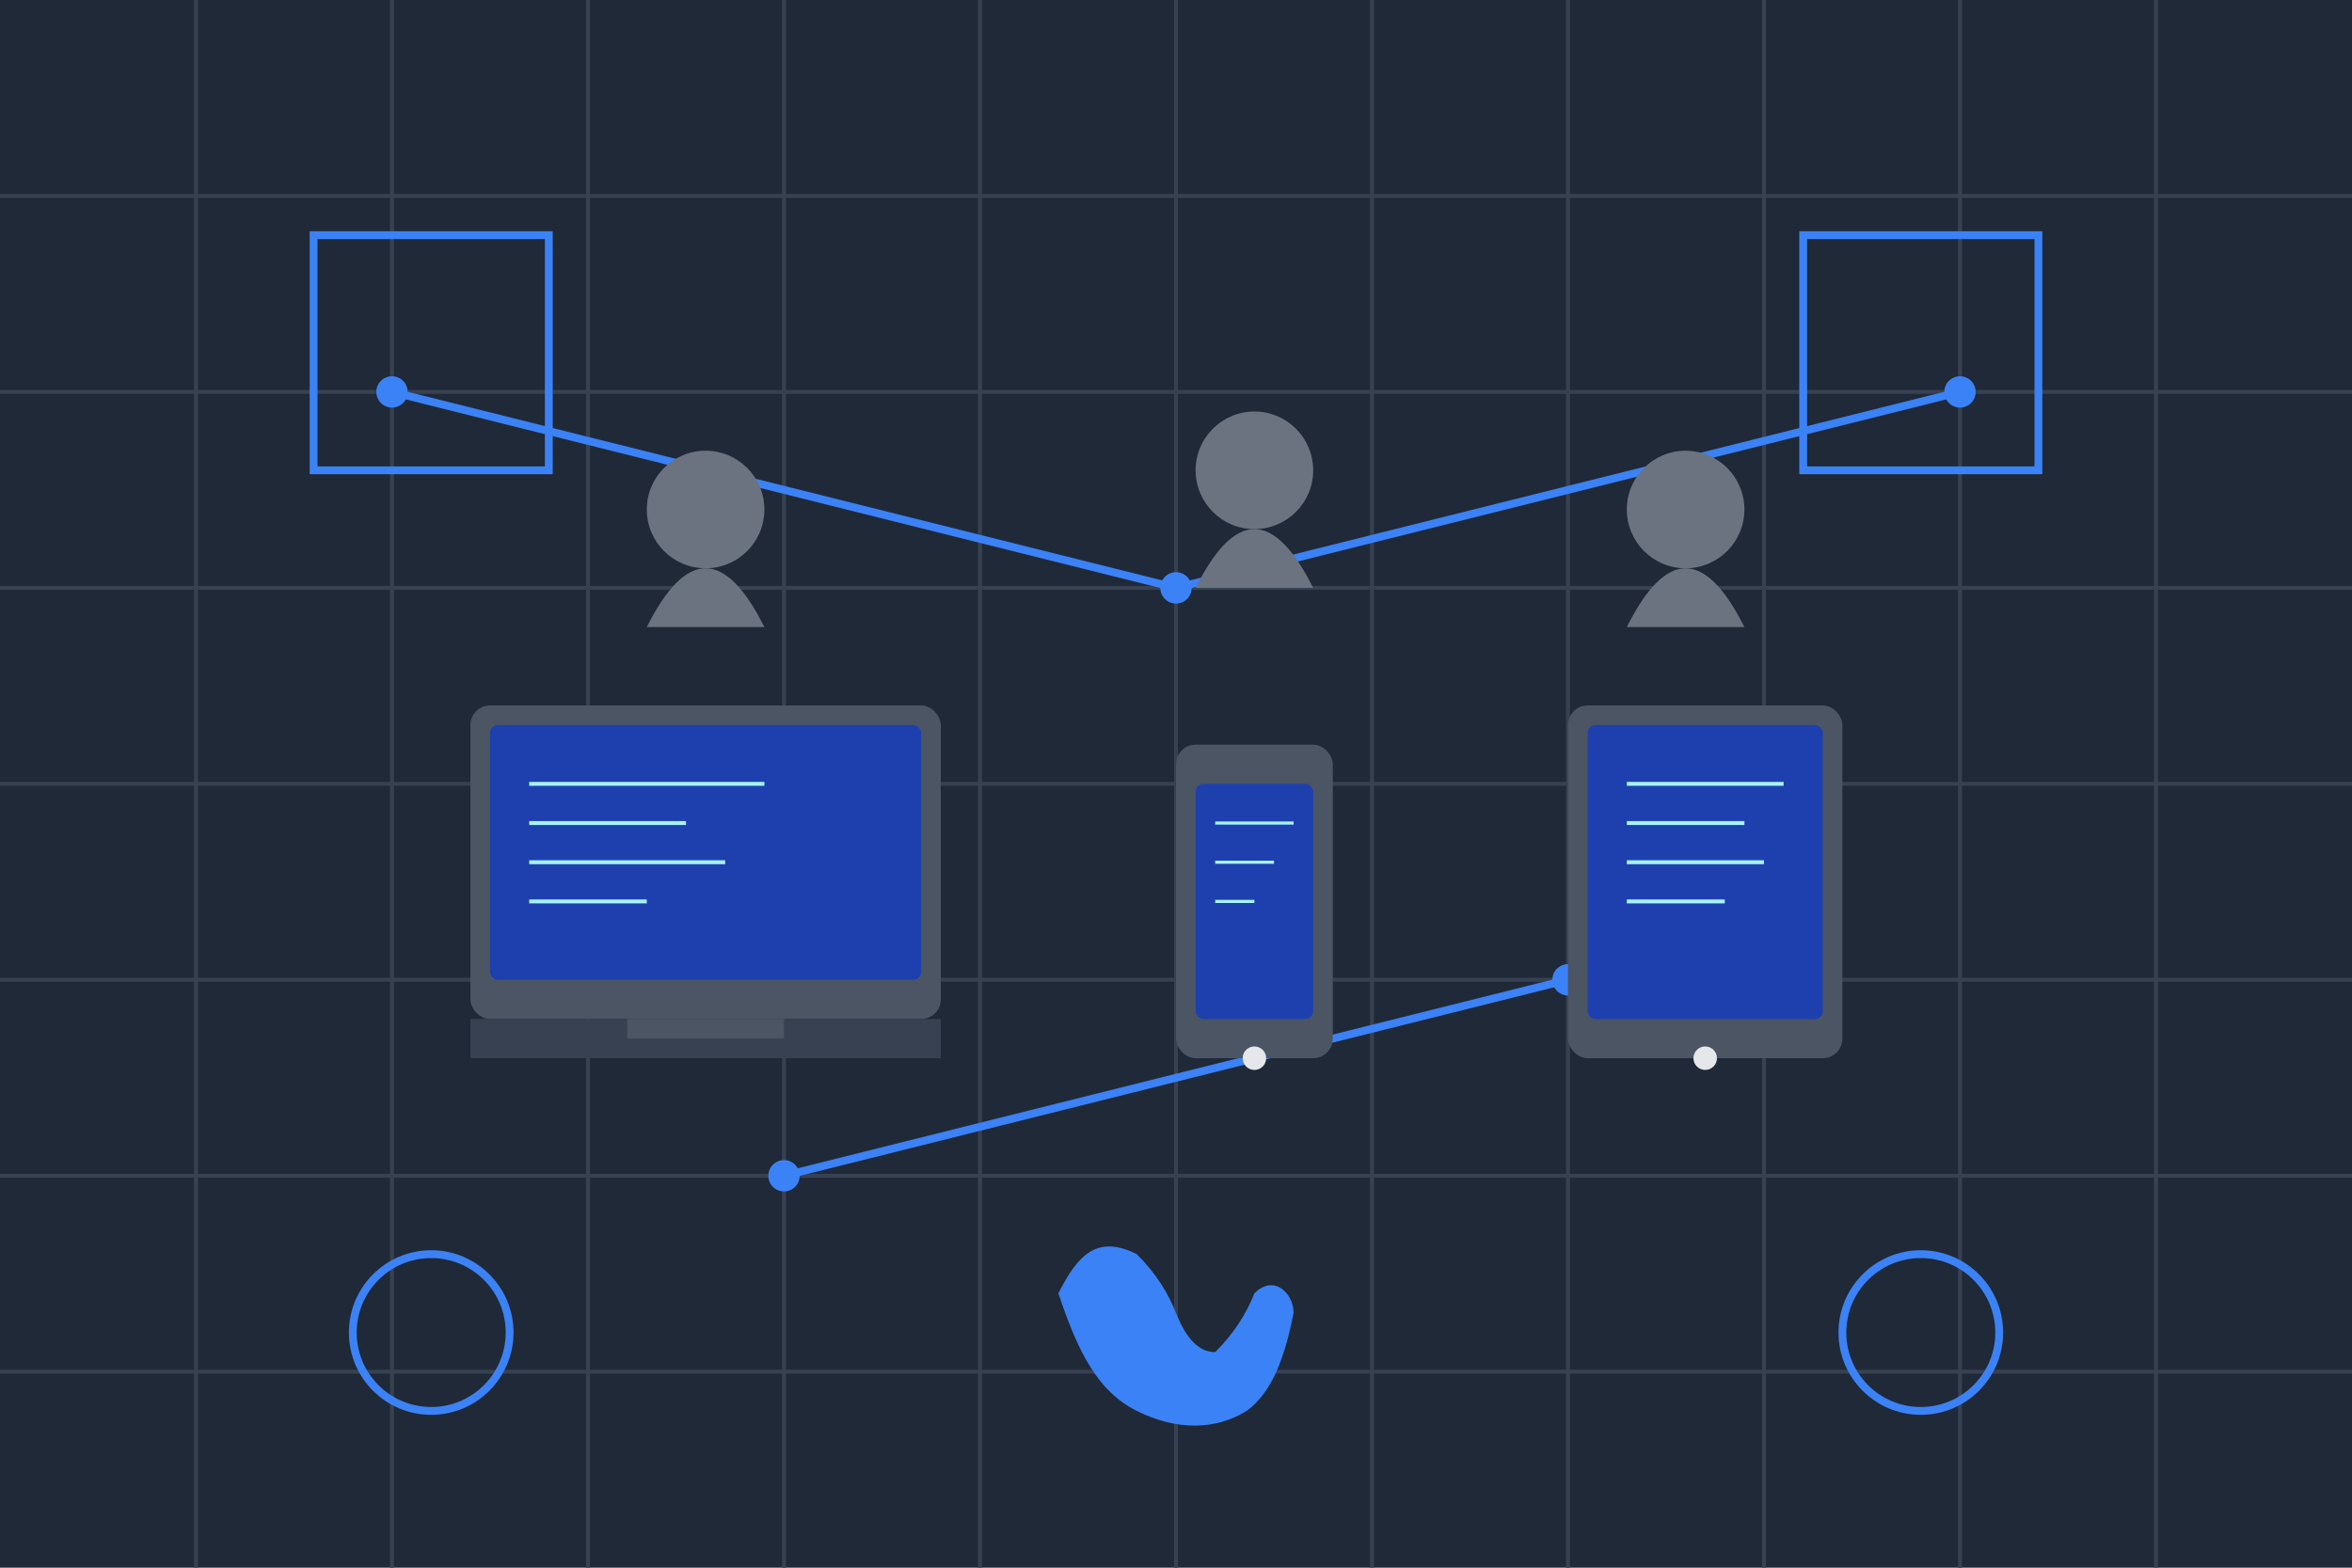 <svg xmlns="http://www.w3.org/2000/svg" viewBox="0 0 600 400">
  <!-- Background with tech pattern -->
  <rect width="600" height="400" fill="#1F2937" />
  
  <!-- Background circuit pattern -->
  <path d="M0 50 H600 M0 100 H600 M0 150 H600 M0 200 H600 M0 250 H600 M0 300 H600 M0 350 H600" stroke="#374151" stroke-width="1" />
  <path d="M50 0 V400 M100 0 V400 M150 0 V400 M200 0 V400 M250 0 V400 M300 0 V400 M350 0 V400 M400 0 V400 M450 0 V400 M500 0 V400 M550 0 V400" stroke="#374151" stroke-width="1" />
  
  <!-- Circuit nodes -->
  <circle cx="100" cy="100" r="4" fill="#3B82F6" />
  <circle cx="300" cy="150" r="4" fill="#3B82F6" />
  <circle cx="500" cy="100" r="4" fill="#3B82F6" />
  <circle cx="200" cy="300" r="4" fill="#3B82F6" />
  <circle cx="400" cy="250" r="4" fill="#3B82F6" />
  
  <!-- Circuit lines -->
  <path d="M100 100 L300 150 L500 100" stroke="#3B82F6" stroke-width="2" fill="none" />
  <path d="M200 300 L400 250" stroke="#3B82F6" stroke-width="2" fill="none" />
  
  <!-- Development icons -->
  <!-- Desktop/Laptop -->
  <rect x="120" y="180" width="120" height="80" rx="5" fill="#4B5563" />
  <rect x="125" y="185" width="110" height="65" rx="2" fill="#1E40AF" />
  <rect x="120" y="260" width="120" height="10" fill="#374151" />
  <rect x="160" y="260" width="40" height="5" fill="#4B5563" />
  
  <!-- Mobile device -->
  <rect x="300" y="190" width="40" height="80" rx="5" fill="#4B5563" />
  <rect x="305" y="200" width="30" height="60" rx="2" fill="#1E40AF" />
  <circle cx="320" cy="270" r="3" fill="#E5E7EB" />
  
  <!-- Tablet -->
  <rect x="400" y="180" width="70" height="90" rx="5" fill="#4B5563" />
  <rect x="405" y="185" width="60" height="75" rx="2" fill="#1E40AF" />
  <circle cx="435" cy="270" r="3" fill="#E5E7EB" />
  
  <!-- Code lines on devices -->
  <path d="M135 200 H195 M135 210 H175 M135 220 H185 M135 230 H165" stroke="#A5F3FC" stroke-width="1" />
  <path d="M310 210 H330 M310 220 H325 M310 230 H320" stroke="#A5F3FC" stroke-width="0.8" />
  <path d="M415 200 H455 M415 210 H445 M415 220 H450 M415 230 H440" stroke="#A5F3FC" stroke-width="1" />
  
  <!-- People silhouettes -->
  <!-- Person 1 -->
  <circle cx="180" cy="130" r="15" fill="#6B7280" />
  <path d="M165 160 Q180 130 195 160" fill="#6B7280" />
  
  <!-- Person 2 -->
  <circle cx="320" cy="120" r="15" fill="#6B7280" />
  <path d="M305 150 Q320 120 335 150" fill="#6B7280" />
  
  <!-- Person 3 -->
  <circle cx="430" cy="130" r="15" fill="#6B7280" />
  <path d="M415 160 Q430 130 445 160" fill="#6B7280" />
  
  <!-- Decorative elements -->
  <circle cx="110" cy="340" r="20" fill="none" stroke="#3B82F6" stroke-width="2" />
  <circle cx="490" cy="340" r="20" fill="none" stroke="#3B82F6" stroke-width="2" />
  <path d="M80 60 L140 60 L140 120 L80 120 Z" fill="none" stroke="#3B82F6" stroke-width="2" />
  <path d="M460 60 L520 60 L520 120 L460 120 Z" fill="none" stroke="#3B82F6" stroke-width="2" />
  
  <!-- Sri Lanka silhouette -->
  <path d="M270 330 C275 320 280 315 290 320 C295 325 298 330 300 335 C302 340 305 345 310 345 C315 340 318 335 320 330 C325 325 330 330 330 335 C328 345 325 355 318 360 C310 365 300 365 290 360 C280 355 275 345 270 330Z" fill="#3B82F6" />
</svg>